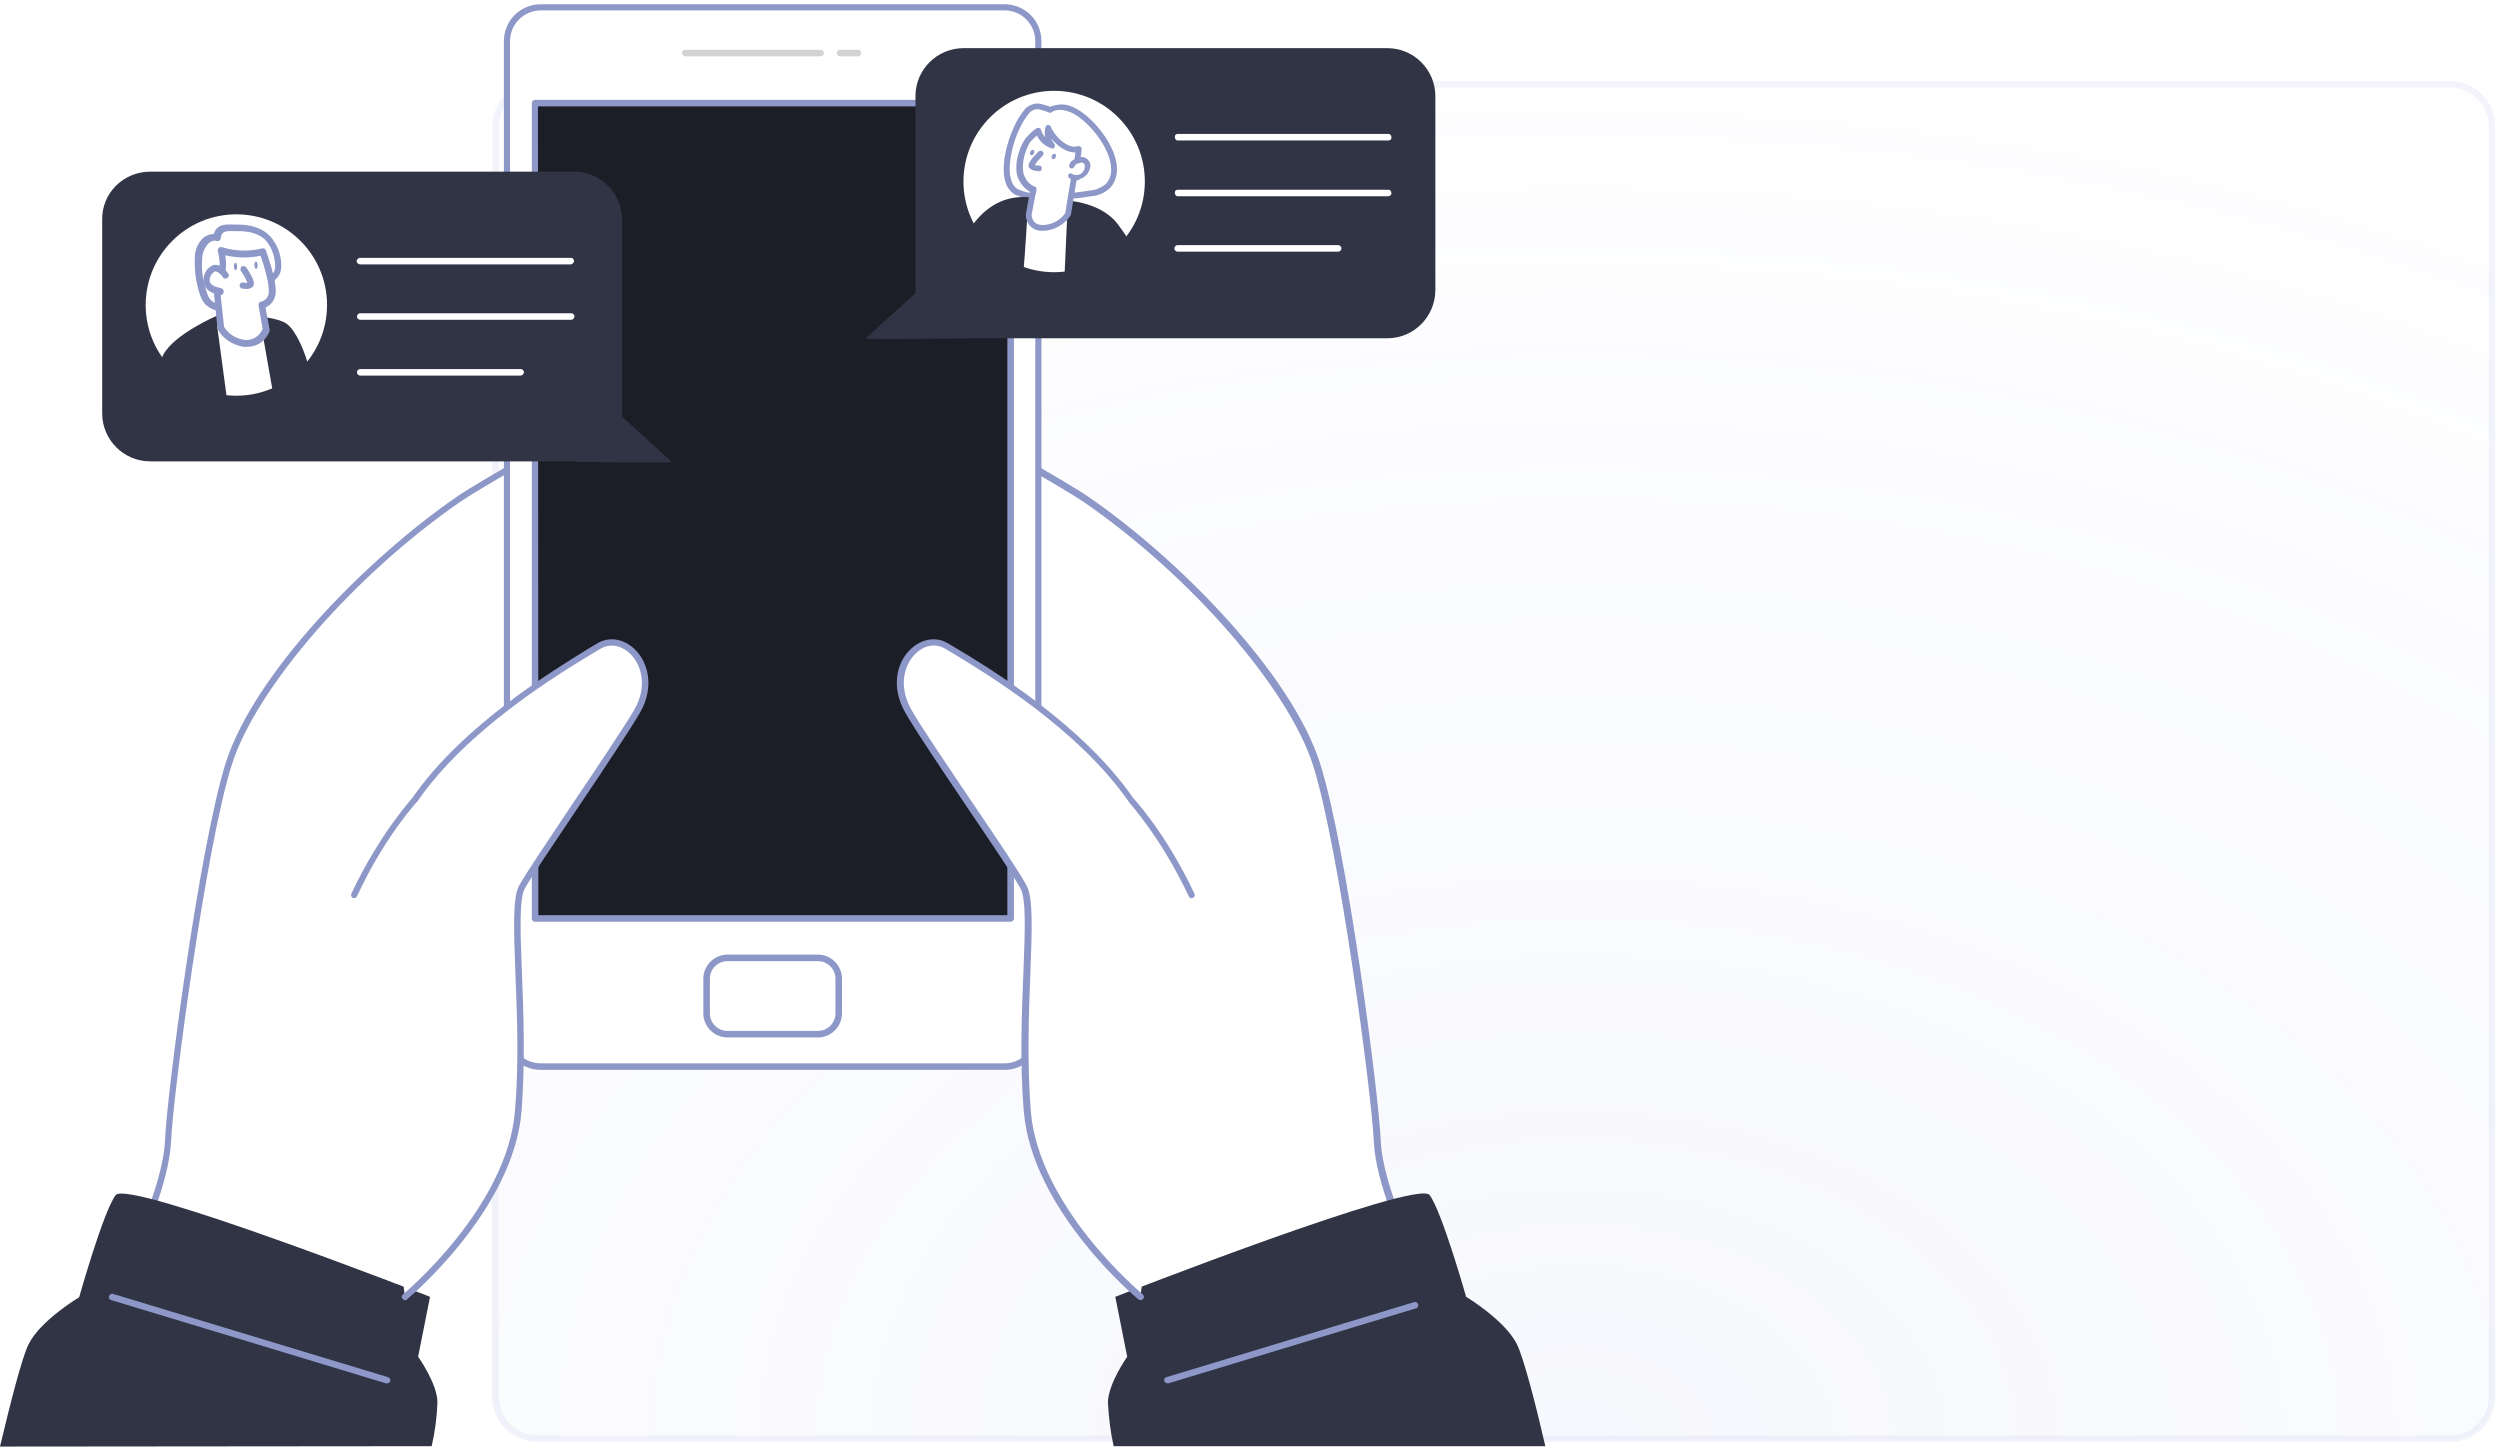 <svg xmlns="http://www.w3.org/2000/svg" width="474" height="275" viewBox="0 0 474 275" fill="none"><g filter="url(#filter0_i_60_833)"><path d="M472.696 264.481C472.696 266.74 471.798 268.907 470.2 270.505C468.603 272.102 466.436 273 464.177 273H101.517C99.257 273 97.09 272.102 95.493 270.505C93.895 268.907 92.998 266.74 92.998 264.481V23.519C92.998 22.4 93.218 21.292 93.646 20.259C94.074 19.225 94.702 18.286 95.493 17.495C96.284 16.704 97.224 16.076 98.257 15.648C99.291 15.22 100.399 15 101.518 15H464.178C466.437 15 468.604 15.898 470.201 17.495C471.799 19.093 472.697 21.26 472.697 23.519V264.48L472.696 264.481Z" fill="#A1AEE5" fill-opacity="0.01"></path><path d="M472.696 264.481C472.696 266.74 471.798 268.907 470.2 270.505C468.603 272.102 466.436 273 464.177 273H101.517C99.257 273 97.09 272.102 95.493 270.505C93.895 268.907 92.998 266.74 92.998 264.481V23.519C92.998 22.4 93.218 21.292 93.646 20.259C94.074 19.225 94.702 18.286 95.493 17.495C96.284 16.704 97.224 16.076 98.257 15.648C99.291 15.22 100.399 15 101.518 15H464.178C466.437 15 468.604 15.898 470.201 17.495C471.799 19.093 472.697 21.26 472.697 23.519V264.48L472.696 264.481Z" fill="url(#paint0_radial_60_833)" fill-opacity="0.07"></path></g><path d="M472.479 264.872C472.479 265.911 472.274 266.94 471.876 267.899C471.479 268.859 470.896 269.731 470.161 270.466C469.427 271.201 468.555 271.783 467.595 272.181C466.635 272.578 465.606 272.783 464.568 272.783L101.908 272.782C99.81 272.782 97.798 271.949 96.314 270.465C94.831 268.982 93.998 266.97 93.998 264.872V23.91C93.998 21.812 94.831 19.8 96.314 18.317C97.798 16.833 99.81 16 101.908 16H464.568C465.606 16 466.635 16.204 467.595 16.602C468.555 16.999 469.427 17.582 470.161 18.316C470.896 19.051 471.479 19.923 471.876 20.883C472.274 21.843 472.479 22.871 472.479 23.91V264.871V264.872Z" stroke="#A1AEE5" stroke-opacity="0.13" stroke-width="1.217"></path><path d="M268.41 238.951C268.41 238.951 261.486 225.103 261.097 216.311C260.708 207.52 254.561 160.607 249.582 144.813C244.603 129.02 224.686 107.469 205.859 94.554C201.735 91.754 182.83 81.095 182.83 81.095L179.718 136.722C179.718 136.722 206.948 168.931 208.504 182.78C210.06 196.628 201.969 221.135 207.259 230.315C216.595 246.731 211.071 238.484 222.197 254.667L268.41 238.951Z" fill="white"></path><path d="M222.274 255.367C222.041 255.367 221.885 255.289 221.808 255.134L219.629 251.944C214.105 243.93 214.105 243.93 212.16 240.274C211.227 238.484 209.749 235.761 206.87 230.704C203.758 225.181 205.158 214.833 206.637 203.941C207.648 196.472 208.737 188.692 208.037 182.935C206.559 169.476 179.64 137.578 179.407 137.189C179.329 137.033 179.251 136.878 179.251 136.722L182.363 81.173C182.363 80.939 182.519 80.784 182.674 80.706C182.83 80.628 183.063 80.628 183.297 80.706C184.075 81.173 202.28 91.365 206.325 94.165C223.675 106.069 244.914 127.853 250.282 144.735C255.339 160.607 261.408 207.209 261.797 216.389C262.186 224.947 268.954 238.64 269.032 238.796C269.11 238.951 269.11 239.107 269.032 239.262C268.954 239.418 268.799 239.574 268.643 239.574L222.508 255.367C222.43 255.367 222.352 255.367 222.274 255.367ZM180.418 136.566C182.83 139.445 207.648 169.32 209.204 182.78C209.826 188.692 208.815 196.472 207.726 204.097C206.325 214.366 204.925 224.947 207.804 230.16C210.682 235.217 212.16 237.94 213.094 239.729C215.039 243.308 215.039 243.308 220.485 251.321L222.43 254.122L267.476 238.64C266.076 235.839 260.785 224.247 260.474 216.389C260.085 207.52 253.861 160.529 248.96 145.124C244.292 130.498 225.62 109.025 205.47 95.177C201.969 92.765 187.109 84.363 183.374 82.262L180.418 136.566Z" fill="#8D98C9"></path><path d="M24.585 238.951C24.585 238.951 31.509 225.103 31.898 216.311C32.287 207.52 38.433 160.607 43.413 144.813C48.392 129.02 68.309 107.469 87.136 94.554C91.26 91.754 110.165 81.095 110.165 81.095L113.199 136.722C113.199 136.722 85.969 168.931 84.413 182.78C82.857 196.628 90.948 221.135 85.658 230.315C76.322 246.731 81.846 238.484 70.72 254.667L24.585 238.951Z" fill="white"></path><path d="M70.72 255.367C70.642 255.367 70.565 255.367 70.565 255.367L24.429 239.496C24.274 239.418 24.118 239.34 24.04 239.185C23.962 239.029 23.962 238.873 24.04 238.718C24.118 238.562 30.887 224.947 31.276 216.311C31.665 207.131 37.811 160.529 42.79 144.658C48.158 127.775 69.398 105.991 86.747 94.088C90.793 91.287 108.998 81.095 109.776 80.628C109.931 80.55 110.165 80.55 110.398 80.628C110.554 80.706 110.709 80.939 110.709 81.095L113.821 136.644C113.821 136.8 113.744 136.955 113.666 137.111C113.432 137.422 86.514 169.32 85.035 182.78C84.413 188.537 85.424 196.239 86.436 203.786C87.914 214.755 89.314 225.025 86.203 230.549C83.324 235.606 81.846 238.329 80.912 240.118C78.967 243.775 78.967 243.775 73.443 251.788L71.265 254.978C71.109 255.211 70.954 255.367 70.72 255.367ZM25.441 238.562L70.487 254.044L72.432 251.244C77.878 243.308 77.878 243.308 79.901 239.651C80.834 237.862 82.312 235.139 85.191 230.082C88.147 224.947 86.669 214.289 85.269 204.019C84.257 196.472 83.168 188.615 83.791 182.702C85.269 169.242 110.087 139.445 112.577 136.489L109.542 82.106C105.808 84.207 90.948 92.609 87.447 95.021C67.297 108.87 48.625 130.342 43.957 144.969C39.056 160.373 32.832 207.442 32.443 216.234C32.132 224.247 26.841 235.761 25.441 238.562Z" fill="#8D98C9"></path><path d="M81.846 274.195C82.468 271.472 82.857 268.671 82.935 265.87C82.935 262.369 79.278 257.234 79.278 257.234L81.534 245.875C81.534 245.875 24.274 223.547 21.94 226.581C19.606 229.615 15.015 245.953 15.015 245.953C15.015 245.953 7.702 250.31 5.446 254.822C4.123 257.39 1.789 266.804 0 274.272L81.846 274.195Z" fill="#303444"></path><path d="M73.366 262.291C73.288 262.291 73.21 262.291 73.21 262.291L21.084 246.498C20.773 246.42 20.539 246.109 20.695 245.72C20.773 245.409 21.162 245.175 21.473 245.331L73.599 261.124C73.91 261.202 74.066 261.591 73.988 261.902C73.832 262.136 73.677 262.291 73.366 262.291Z" fill="#8D98C9"></path><path d="M211.149 274.195H292.995C291.283 266.726 288.871 257.312 287.549 254.745C285.215 250.232 277.979 245.875 277.979 245.875C277.979 245.875 273.389 229.693 271.055 226.581C268.721 223.469 211.46 245.875 211.46 245.875L213.717 257.234C213.717 257.234 210.138 262.291 210.06 265.87C210.216 268.749 210.527 271.472 211.149 274.195Z" fill="#303444"></path><path d="M268.41 247.509L221.419 261.747Z" fill="white"></path><path d="M221.341 262.291C221.03 262.291 220.719 261.98 220.719 261.669C220.719 261.435 220.874 261.202 221.108 261.124L268.099 246.887C268.41 246.809 268.799 246.965 268.877 247.276C268.955 247.587 268.799 247.976 268.488 248.054L221.497 262.291C221.497 262.291 221.419 262.291 221.341 262.291Z" fill="#8D98C9"></path><path d="M102.54 1.35H190.454C194.033 1.35 196.912 4.229 196.912 7.808V195.772C196.912 199.351 194.033 202.23 190.454 202.23H102.54C98.962 202.23 96.083 199.351 96.083 195.772V7.808C96.083 4.229 98.962 1.35 102.54 1.35Z" fill="white"></path><path d="M190.455 202.852H102.541C98.651 202.852 95.539 199.74 95.539 195.85V7.807C95.539 3.917 98.651 0.805 102.541 0.805H190.455C194.345 0.805 197.457 3.917 197.457 7.807V195.772C197.457 199.662 194.345 202.852 190.455 202.852ZM102.541 1.972C99.351 1.972 96.706 4.54 96.706 7.807V195.772C96.706 198.962 99.273 201.607 102.541 201.607H190.455C193.644 201.607 196.29 198.962 196.29 195.772V7.807C196.29 4.618 193.722 1.972 190.455 1.972H102.541Z" fill="#8D98C9"></path><path d="M191.621 19.555H101.451V174.144H191.621V19.555Z" fill="#1C1E27"></path><path d="M191.622 174.766H101.452C101.14 174.766 100.829 174.533 100.829 174.144V19.555C100.829 19.244 101.063 18.933 101.452 18.933H191.622C191.933 18.933 192.244 19.166 192.244 19.555V174.144C192.244 174.455 191.933 174.766 191.622 174.766ZM102.074 173.521H190.999V20.178H101.996L102.074 173.521Z" fill="#8D98C9"></path><path d="M137.939 181.613H155.055C157.234 181.613 159.023 183.402 159.023 185.58V192.116C159.023 194.294 157.234 196.083 155.055 196.083H137.939C135.761 196.083 133.972 194.294 133.972 192.116V185.58C133.972 183.402 135.761 181.613 137.939 181.613Z" fill="white"></path><path d="M155.056 196.706H137.94C135.45 196.706 133.35 194.683 133.35 192.116V185.58C133.35 183.091 135.372 180.99 137.94 180.99H155.056C157.545 180.99 159.646 183.013 159.646 185.58V192.116C159.646 194.683 157.545 196.706 155.056 196.706ZM137.94 182.235C136.073 182.235 134.594 183.713 134.594 185.58V192.116C134.594 193.983 136.073 195.461 137.94 195.461H155.056C156.923 195.461 158.401 193.983 158.401 192.116V185.58C158.401 183.713 156.923 182.235 155.056 182.235H137.94Z" fill="#8D98C9"></path><path d="M155.6 10.686H129.926C129.615 10.686 129.304 10.375 129.304 10.064C129.304 9.752 129.537 9.441 129.926 9.441H155.6C155.911 9.441 156.223 9.675 156.223 10.064C156.223 10.375 155.911 10.686 155.6 10.686Z" fill="#D1D3D4"></path><path d="M162.68 10.686H159.257C158.945 10.686 158.634 10.375 158.634 10.064C158.634 9.752 158.868 9.441 159.257 9.441H162.68C162.991 9.441 163.302 9.752 163.302 10.064C163.224 10.453 162.991 10.686 162.68 10.686Z" fill="#D1D3D4"></path><path d="M76.789 245.953C76.789 245.953 96.706 229.537 98.262 210.788C99.818 192.038 96.706 172.51 99.04 168.309C101.374 164.108 117.4 141.079 120.901 134.933C125.492 126.841 118.567 119.606 113.588 122.64C108.609 125.674 89.003 136.8 78.656 151.815C78.656 151.815 72.51 158.35 67.142 169.865" fill="white"></path><path d="M76.789 246.498C76.478 246.498 76.166 246.187 76.166 245.875C76.166 245.72 76.244 245.564 76.4 245.409C76.633 245.253 96.161 228.915 97.639 210.632C98.417 201.529 98.028 192.116 97.717 184.569C97.406 176.244 97.172 170.254 98.417 167.92C99.506 165.897 103.863 159.44 108.376 152.671C113.355 145.28 118.412 137.733 120.279 134.544C122.769 130.187 121.679 126.141 119.501 123.963C117.789 122.329 115.611 121.94 113.822 123.029L112.499 123.807C105.964 127.775 88.614 138.2 79.123 151.971C78.967 152.126 72.899 158.662 67.686 169.943C67.531 170.254 67.219 170.332 66.908 170.254C66.597 170.098 66.519 169.787 66.597 169.476C71.965 158.039 78.189 151.348 78.189 151.271C87.836 137.344 105.341 126.841 111.877 122.796L113.199 122.018C115.455 120.617 118.256 121.084 120.357 123.107C122.846 125.519 124.169 130.187 121.368 135.088C119.501 138.278 114.444 145.902 109.465 153.293C104.952 160.062 100.596 166.442 99.506 168.464C98.417 170.487 98.65 176.633 98.962 184.491C99.273 192.038 99.584 201.529 98.884 210.71C97.328 229.537 77.411 246.187 77.178 246.342C77.1 246.498 76.944 246.576 76.789 246.498Z" fill="#8D98C9"></path><path d="M216.206 245.953C216.206 245.953 196.289 229.537 194.733 210.788C193.177 192.038 196.289 172.51 193.955 168.309C191.621 164.108 175.595 141.079 172.094 134.933C167.503 126.841 174.428 119.606 179.407 122.64C184.386 125.674 203.992 136.8 214.339 151.815C214.339 151.815 220.485 158.35 225.853 169.865" fill="white"></path><path d="M216.206 246.498C216.051 246.498 215.895 246.42 215.817 246.342C215.584 246.187 195.667 229.537 194.111 210.71C193.333 201.529 193.722 192.038 194.033 184.491C194.345 176.633 194.578 170.487 193.489 168.464C192.4 166.442 188.121 160.062 183.53 153.293C178.551 145.902 173.416 138.278 171.627 135.088C168.826 130.187 170.071 125.519 172.638 123.107C174.739 121.084 177.54 120.617 179.796 122.018L181.119 122.796C187.732 126.764 205.237 137.344 214.884 151.348C214.884 151.348 221.108 157.961 226.476 169.476C226.632 169.787 226.476 170.098 226.165 170.254C225.854 170.409 225.542 170.254 225.387 169.943C220.096 158.662 214.028 152.126 214.028 152.049C204.459 138.2 187.109 127.775 180.574 123.807L179.251 123.029C177.462 121.94 175.284 122.251 173.572 123.963C171.394 126.063 170.304 130.187 172.794 134.544C174.583 137.733 179.718 145.28 184.697 152.671C189.288 159.44 193.567 165.819 194.656 167.92C195.901 170.254 195.667 176.244 195.356 184.569C195.045 192.116 194.734 201.529 195.434 210.632C196.912 228.915 216.44 245.253 216.673 245.409C216.907 245.642 216.984 246.031 216.751 246.264C216.595 246.42 216.44 246.498 216.206 246.498Z" fill="#8D98C9"></path><path d="M28.475 32.548H108.843C113.9 32.548 117.945 36.671 117.945 41.651V78.372C117.945 83.429 113.822 87.475 108.843 87.475H28.475C23.418 87.475 19.373 83.351 19.373 78.372V41.651C19.295 36.593 23.418 32.548 28.475 32.548Z" fill="#303444"></path><path d="M44.813 75.027C54.309 75.027 62.007 67.329 62.007 57.833C62.007 48.337 54.309 40.639 44.813 40.639C35.318 40.639 27.62 48.337 27.62 57.833C27.62 67.329 35.318 75.027 44.813 75.027Z" fill="white"></path><path d="M37.733 48.652C37.5 50.986 37.811 53.398 38.589 55.654C38.745 56.277 39.134 56.899 39.601 57.444C40.223 57.911 40.923 58.222 41.701 58.377C42.946 58.611 44.191 58.766 45.436 58.766C46.758 58.922 48.081 58.533 49.17 57.755C50.415 56.744 50.259 55.421 50.804 54.098C51.193 53.087 52.36 52.698 52.749 51.609C52.904 50.986 52.982 50.364 52.904 49.819C52.749 48.186 52.049 46.63 50.959 45.385C49.559 43.907 47.381 43.44 45.436 43.362C43.491 43.284 41.468 42.895 41.312 45.229C40.612 45.074 39.912 45.151 39.289 45.618C38.356 46.318 37.811 47.485 37.733 48.652Z" fill="white"></path><path d="M45.513 59.311H45.358C44.035 59.311 42.713 59.155 41.468 58.922C40.612 58.844 39.756 58.455 39.056 57.833C38.511 57.288 38.122 56.588 37.889 55.81C37.111 53.476 36.8 50.986 36.955 48.497C37.033 47.174 37.656 45.852 38.667 44.996C39.212 44.607 39.834 44.373 40.534 44.373C41.079 42.428 42.946 42.506 44.424 42.584H45.202C47.77 42.584 49.87 43.362 51.193 44.762C52.36 46.085 53.138 47.797 53.293 49.586C53.371 50.286 53.371 50.986 53.138 51.687C52.904 52.309 52.438 52.854 51.971 53.243C51.66 53.476 51.348 53.787 51.193 54.176C51.037 54.565 50.959 54.954 50.804 55.421C50.648 56.51 50.104 57.444 49.326 58.144C48.314 59 46.914 59.389 45.513 59.311ZM38.356 48.73C38.122 50.986 38.434 53.243 39.212 55.421C39.367 55.966 39.601 56.51 39.99 56.899C40.456 57.366 41.079 57.599 41.779 57.677C42.946 57.911 44.191 57.988 45.436 58.066C46.603 58.144 47.77 57.833 48.703 57.21C49.248 56.666 49.637 55.966 49.715 55.188C49.792 54.721 49.948 54.254 50.104 53.787C50.337 53.243 50.726 52.776 51.193 52.387C51.582 52.076 51.893 51.764 52.049 51.298C52.204 50.831 52.204 50.286 52.126 49.742C51.971 48.263 51.426 46.785 50.415 45.618C49.014 44.062 46.603 43.829 45.358 43.829C45.124 43.829 44.813 43.829 44.58 43.829C42.713 43.751 42.012 43.829 41.857 45.151C41.857 45.463 41.546 45.774 41.157 45.696H41.079C40.612 45.54 40.067 45.696 39.678 46.007C38.9 46.785 38.434 47.797 38.356 48.73Z" fill="#8D98C9"></path><path d="M43.568 79.617L41.157 61.723L49.715 62.89L52.671 79.617L59.984 78.994C59.751 70.359 56.639 63.045 54.383 61.412C51.66 59.389 41.312 59.778 41.312 59.778C41.312 59.778 33.065 63.279 30.965 67.247C30.031 68.958 29.486 73.782 29.72 79.772L43.568 79.617Z" fill="#303444"></path><path d="M49.715 57.833L50.571 62.501C50.571 62.501 49.481 65.535 46.37 65.146C44.502 64.912 42.868 63.823 41.935 62.19L41.079 53.709C41.079 53.709 43.18 52.309 42.013 47.485C44.58 48.263 47.303 48.341 49.948 47.719C49.948 47.719 51.893 52.853 51.738 55.188C51.738 56.432 50.882 57.599 49.715 57.833Z" fill="white"></path><path d="M46.836 65.768C46.603 65.768 46.447 65.768 46.214 65.768C44.191 65.457 42.324 64.29 41.312 62.501C41.312 62.423 41.235 62.345 41.235 62.267L40.379 53.787C40.379 53.554 40.457 53.32 40.612 53.165C40.69 53.087 42.324 51.842 41.312 47.641C41.235 47.408 41.312 47.174 41.468 47.019C41.624 46.863 41.857 46.785 42.09 46.863C44.58 47.641 47.148 47.719 49.715 47.096C50.026 47.019 50.337 47.174 50.415 47.485C50.493 47.719 52.36 52.776 52.282 55.265C52.282 56.588 51.582 57.755 50.337 58.3L51.115 62.423C51.115 62.501 51.115 62.656 51.115 62.734C50.493 64.601 48.781 65.768 46.836 65.768ZM42.48 61.956C43.335 63.357 44.736 64.212 46.37 64.446C47.848 64.601 49.248 63.746 49.793 62.345L49.015 57.911C49.015 57.755 49.015 57.599 49.093 57.444C49.17 57.288 49.326 57.21 49.481 57.21C50.415 56.977 51.038 56.121 50.96 55.188C51.038 53.398 49.87 49.819 49.404 48.497C47.148 48.964 44.891 48.886 42.713 48.419C43.258 51.764 42.168 53.398 41.624 54.021L42.48 61.956Z" fill="#8D98C9"></path><path d="M46.291 50.987C46.291 50.987 48.003 53.476 47.614 53.943C47.225 54.41 46.058 54.099 46.058 54.099" fill="white"></path><path d="M46.758 54.799C46.447 54.799 46.136 54.721 45.902 54.721C45.591 54.643 45.358 54.332 45.435 54.021C45.513 53.709 45.825 53.476 46.136 53.554C46.369 53.632 46.68 53.632 46.914 53.632C46.602 52.854 46.214 52.076 45.669 51.376C45.513 51.064 45.591 50.753 45.825 50.52C46.136 50.364 46.447 50.442 46.68 50.675C48.625 53.554 48.158 54.099 47.925 54.332C47.692 54.643 47.225 54.799 46.758 54.799Z" fill="#8D98C9"></path><path d="M44.675 51.217C44.847 51.212 44.977 50.894 44.965 50.507C44.953 50.121 44.804 49.812 44.632 49.817C44.461 49.822 44.331 50.14 44.343 50.526C44.355 50.913 44.504 51.222 44.675 51.217Z" fill="#8D98C9"></path><path d="M48.566 50.984C48.738 50.979 48.867 50.661 48.855 50.275C48.844 49.888 48.695 49.579 48.523 49.584C48.351 49.59 48.221 49.907 48.233 50.294C48.245 50.68 48.394 50.989 48.566 50.984Z" fill="#8D98C9"></path><path d="M42.79 52.231C42.479 51.764 42.09 51.453 41.623 51.142C41.39 50.986 41.156 50.909 40.845 50.909C40.612 50.909 40.378 50.986 40.223 51.142C39.678 51.531 39.289 52.231 39.211 52.854C39.211 53.165 39.211 53.476 39.367 53.787C39.6 54.254 39.989 54.643 40.378 54.799C40.845 55.032 41.312 55.188 41.779 55.266" fill="white"></path><path d="M41.779 55.966H41.623C41.079 55.888 40.534 55.654 40.067 55.421C39.445 55.11 38.978 54.643 38.745 54.021C38.589 53.632 38.511 53.165 38.589 52.776C38.667 51.92 39.134 51.064 39.834 50.597C40.145 50.364 40.456 50.209 40.767 50.209C41.157 50.209 41.623 50.286 41.934 50.597C42.479 50.909 42.946 51.376 43.257 51.842C43.49 52.154 43.413 52.465 43.102 52.698C42.79 52.931 42.401 52.854 42.246 52.542C42.012 52.154 41.623 51.842 41.312 51.609C41.157 51.531 41.001 51.453 40.845 51.453C40.69 51.453 40.612 51.531 40.534 51.609C40.067 51.92 39.834 52.387 39.756 52.931C39.756 53.165 39.756 53.398 39.834 53.554C39.989 53.865 40.301 54.099 40.612 54.254C41.001 54.41 41.468 54.565 41.934 54.643C42.246 54.721 42.479 55.032 42.401 55.343C42.401 55.343 42.401 55.343 42.401 55.421C42.324 55.81 42.09 55.966 41.779 55.966Z" fill="#8D98C9"></path><path d="M108.298 50.13H68.309C67.998 50.13 67.687 49.897 67.609 49.586C67.609 49.275 67.842 48.964 68.153 48.886C68.231 48.886 68.231 48.886 68.309 48.886H108.298C108.609 48.886 108.843 49.197 108.843 49.586C108.765 49.819 108.532 50.053 108.298 50.13Z" fill="white"></path><path d="M108.298 60.634H68.309C67.998 60.634 67.686 60.4 67.686 60.011C67.686 59.7 67.92 59.389 68.309 59.389H108.298C108.609 59.389 108.921 59.622 108.921 60.011C108.843 60.4 108.609 60.634 108.298 60.634Z" fill="white"></path><path d="M98.729 71.215H68.309C67.998 71.215 67.686 70.981 67.686 70.592C67.686 70.281 67.92 69.97 68.309 69.97H98.729C99.04 69.97 99.351 70.281 99.351 70.592C99.273 70.903 99.04 71.215 98.729 71.215Z" fill="white"></path><path d="M108.843 87.552C108.843 87.552 127.67 87.864 127.359 87.552C127.048 87.241 112.499 74.093 112.499 74.093L108.843 87.552Z" fill="#303444"></path><path d="M263.042 64.135H182.674C177.617 64.135 173.572 60.011 173.572 55.032V18.233C173.572 13.175 177.695 9.13 182.674 9.13H263.042C268.099 9.13 272.144 13.253 272.144 18.233V54.954C272.144 60.011 268.099 64.135 263.042 64.135Z" fill="#303444"></path><path d="M199.868 51.609C209.364 51.609 217.062 43.911 217.062 34.415C217.062 24.919 209.364 17.221 199.868 17.221C190.372 17.221 182.674 24.919 182.674 34.415C182.674 43.911 190.372 51.609 199.868 51.609Z" fill="white"></path><path d="M263.276 26.635H223.286C222.975 26.635 222.742 26.324 222.742 25.935C222.742 25.623 222.975 25.39 223.286 25.39H263.276C263.587 25.39 263.82 25.701 263.82 26.09C263.82 26.401 263.587 26.635 263.276 26.635Z" fill="white"></path><path d="M263.276 37.216H223.286C222.975 37.216 222.742 36.904 222.742 36.516C222.742 36.204 222.975 35.971 223.286 35.971H263.276C263.587 35.971 263.82 36.282 263.82 36.671C263.82 36.904 263.587 37.138 263.276 37.216Z" fill="white"></path><path d="M253.706 47.719H223.286C222.975 47.719 222.664 47.485 222.664 47.096C222.664 46.785 222.897 46.474 223.286 46.474H253.706C254.017 46.474 254.328 46.707 254.328 47.096C254.328 47.485 254.017 47.719 253.706 47.719Z" fill="white"></path><path d="M182.675 64.135C182.675 64.135 163.847 64.446 164.158 64.135C164.469 63.823 179.018 50.675 179.018 50.675L182.675 64.135Z" fill="#303444"></path><path d="M196.523 20.177H196.99C197.69 20.333 198.39 20.567 199.09 20.878C200.179 20.1 201.658 20.255 202.98 20.722C207.026 22.2 214.028 30.992 210.06 35.271C209.126 36.127 207.959 36.593 206.715 36.671C203.291 37.216 199.868 37.449 196.445 37.216C195.2 37.216 193.955 36.982 192.866 36.438C189.521 34.571 191.466 27.335 192.788 24.534C193.333 23.212 194.111 22.045 194.967 20.878C195.278 20.489 195.9 20.255 196.523 20.177Z" fill="white"></path><path d="M199.168 37.838C198.234 37.838 197.301 37.838 196.367 37.76C195.045 37.76 193.722 37.449 192.477 36.904C188.743 34.882 190.61 27.568 192.166 24.301C192.711 22.9 193.489 21.656 194.5 20.489C195.045 20.022 195.745 19.711 196.445 19.633C196.601 19.633 196.834 19.633 196.99 19.633C197.69 19.788 198.39 19.944 199.09 20.255C200.413 19.711 201.891 19.633 203.136 20.177C206.092 21.267 210.449 25.857 211.538 30.214C212.083 32.392 211.694 34.337 210.449 35.66C209.438 36.593 208.193 37.138 206.792 37.216C204.225 37.682 201.735 37.838 199.168 37.838ZM196.601 20.722C196.134 20.722 195.667 20.955 195.278 21.267C194.422 22.278 193.722 23.445 193.177 24.69C191.699 27.802 190.221 34.337 193.022 35.893C194.111 36.36 195.2 36.671 196.445 36.671C199.868 36.904 203.214 36.671 206.637 36.126C207.726 36.049 208.815 35.582 209.671 34.882C210.682 33.792 210.916 32.314 210.449 30.447C209.438 26.479 205.47 22.2 202.747 21.189C202.124 20.955 200.491 20.489 199.401 21.267C199.168 21.422 198.935 21.422 198.701 21.267C198.157 21.033 197.534 20.878 196.912 20.722H196.601Z" fill="#8D98C9"></path><path d="M193.955 52.62C194.422 47.252 194.811 40.405 194.811 40.328L202.358 40.639L201.813 52.62L216.362 49.975C215.195 47.33 213.717 44.84 211.927 42.506C208.504 37.916 201.113 37.916 200.88 37.916C201.035 37.916 204.458 37.916 194.811 37.371C184.386 36.749 181.274 49.197 181.274 49.197L182.752 49.975L193.955 52.62Z" fill="#303444"></path><path d="M195.9 36.049L195.045 40.717C195.045 40.717 194.967 43.44 198.001 43.206C199.79 43.051 201.424 42.117 202.513 40.639L203.447 34.882C203.914 32.703 204.303 30.525 204.536 28.346C202.28 29.047 199.479 26.246 198.779 24.379C198.39 25.546 198.701 26.791 199.479 27.724C198.234 27.257 197.223 26.246 196.834 24.923C196.134 25.468 195.511 26.012 194.967 26.635C194.5 27.335 194.111 28.113 193.8 28.969C193.333 30.447 193.022 32.626 193.722 34.026C194.111 34.882 194.889 35.66 195.9 36.049Z" fill="white"></path><path d="M197.69 43.751C196.834 43.829 196.056 43.518 195.434 42.973C194.811 42.351 194.5 41.573 194.5 40.717C194.5 40.639 195.045 37.527 195.278 36.36C194.344 35.815 193.644 35.037 193.177 34.104C192.244 32.314 192.866 29.669 193.255 28.658C193.489 27.802 193.955 26.946 194.5 26.168C194.5 26.168 196.289 24.145 196.912 24.223C197.145 24.301 197.301 24.379 197.379 24.612C197.534 25.157 197.768 25.624 198.157 26.013C198.001 25.39 198.079 24.69 198.234 24.068C198.312 23.756 198.701 23.601 198.935 23.756C199.09 23.834 199.246 23.912 199.246 24.068C199.868 25.701 202.436 28.347 204.303 27.724C204.458 27.646 204.692 27.724 204.847 27.802C205.003 27.88 205.081 28.113 205.081 28.269C204.925 29.825 204.77 31.303 204.381 32.859C204.225 33.559 204.147 34.259 203.992 34.882L203.058 40.639C203.058 40.717 203.058 40.795 202.98 40.872C201.891 42.506 200.024 43.595 198.079 43.751H197.69ZM195.589 40.795C195.667 41.339 195.823 41.806 196.212 42.195C196.678 42.584 197.379 42.74 198.001 42.662C199.635 42.506 201.035 41.728 201.969 40.406L202.902 34.726C202.98 34.026 203.136 33.326 203.291 32.626C203.525 31.381 203.758 30.136 203.914 28.891C202.202 28.969 200.413 27.646 199.324 26.246C199.479 26.635 199.635 26.946 199.868 27.257C200.102 27.491 200.024 27.802 199.868 28.035C199.713 28.191 199.479 28.191 199.324 28.113C198.157 27.724 197.145 26.868 196.601 25.701C196.134 26.09 195.511 26.713 195.434 26.791C194.967 27.413 194.656 28.191 194.422 28.891C193.8 30.836 193.8 32.548 194.267 33.481C194.656 34.337 195.278 35.037 196.134 35.349C196.445 35.426 196.601 35.738 196.523 35.971C196.445 36.204 195.589 40.639 195.589 40.795Z" fill="#8D98C9"></path><path d="M203.214 31.459C203.369 31.147 203.603 30.836 203.914 30.681C204.225 30.525 204.536 30.447 204.848 30.369C205.003 30.292 205.237 30.292 205.392 30.369C205.548 30.369 205.626 30.447 205.703 30.525C205.937 30.681 206.17 30.992 206.17 31.225C206.17 31.459 206.17 31.692 206.092 31.925C206.015 32.159 205.937 32.392 205.781 32.626C205.47 33.092 205.003 33.404 204.536 33.559C203.992 33.715 203.447 33.559 202.98 33.248" fill="white"></path><path d="M204.147 34.181C203.68 34.181 203.214 34.026 202.747 33.792C202.513 33.637 202.436 33.326 202.591 33.092C202.747 32.859 203.058 32.781 203.214 32.937C203.525 33.17 203.992 33.248 204.381 33.17C204.77 33.092 205.159 32.859 205.392 32.47C205.548 32.314 205.625 32.081 205.625 31.848C205.703 31.692 205.703 31.536 205.703 31.381C205.625 31.225 205.548 31.07 205.392 30.914C205.314 30.836 205.314 30.836 205.236 30.836C205.159 30.836 205.003 30.836 204.925 30.836C204.692 30.914 204.381 30.992 204.147 31.07C203.914 31.225 203.758 31.381 203.68 31.614C203.603 31.848 203.291 32.003 203.058 31.925C202.825 31.848 202.669 31.536 202.747 31.303V31.225C202.902 30.758 203.214 30.447 203.68 30.214C203.992 30.058 204.381 29.902 204.77 29.825C205.003 29.747 205.314 29.747 205.548 29.825C205.703 29.902 205.859 29.98 206.014 30.058C206.326 30.291 206.637 30.68 206.715 31.07C206.792 31.381 206.715 31.692 206.637 32.003C206.559 32.314 206.403 32.626 206.248 32.859C205.859 33.404 205.314 33.792 204.692 33.948C204.614 34.181 204.381 34.181 204.147 34.181Z" fill="#8D98C9"></path><path d="M197.301 29.047C197.301 29.047 195.356 30.992 195.589 31.458C195.823 31.925 196.912 31.847 196.912 31.847" fill="white"></path><path d="M196.757 32.392C196.134 32.47 195.512 32.237 195.123 31.77C194.967 31.536 194.656 30.914 196.912 28.736C197.146 28.502 197.457 28.502 197.69 28.736C197.924 28.969 197.924 29.28 197.69 29.514C197.146 30.058 196.601 30.603 196.212 31.303C196.445 31.381 196.679 31.381 196.99 31.381C197.301 31.381 197.535 31.614 197.535 31.925C197.535 32.237 197.301 32.47 197.068 32.47H196.757V32.392Z" fill="#8D98C9"></path><path d="M200.157 29.831C200.283 29.558 200.227 29.263 200.032 29.173C199.837 29.083 199.577 29.231 199.451 29.504C199.324 29.777 199.38 30.072 199.575 30.162C199.77 30.252 200.031 30.104 200.157 29.831Z" fill="#8D98C9"></path><path d="M196.048 29.087C196.174 28.814 196.118 28.52 195.923 28.43C195.728 28.34 195.468 28.488 195.342 28.761C195.216 29.034 195.271 29.328 195.466 29.419C195.661 29.509 195.922 29.36 196.048 29.087Z" fill="#8D98C9"></path><defs><filter id="filter0_i_60_833" x="92.998" y="15" width="379.699" height="260.434" filterUnits="userSpaceOnUse" color-interpolation-filters="sRGB"><feGaussianBlur stdDeviation="30.545"></feGaussianBlur></filter><radialGradient id="paint0_radial_60_833" cx="0" cy="0" r="1" gradientUnits="userSpaceOnUse" gradientTransform="translate(298.401 273) rotate(-89.631) scale(258.005 379.706)"><stop stop-color="#A1AEE5"></stop><stop offset="1" stop-color="#A1AEE5" stop-opacity="0"></stop></radialGradient></defs></svg>